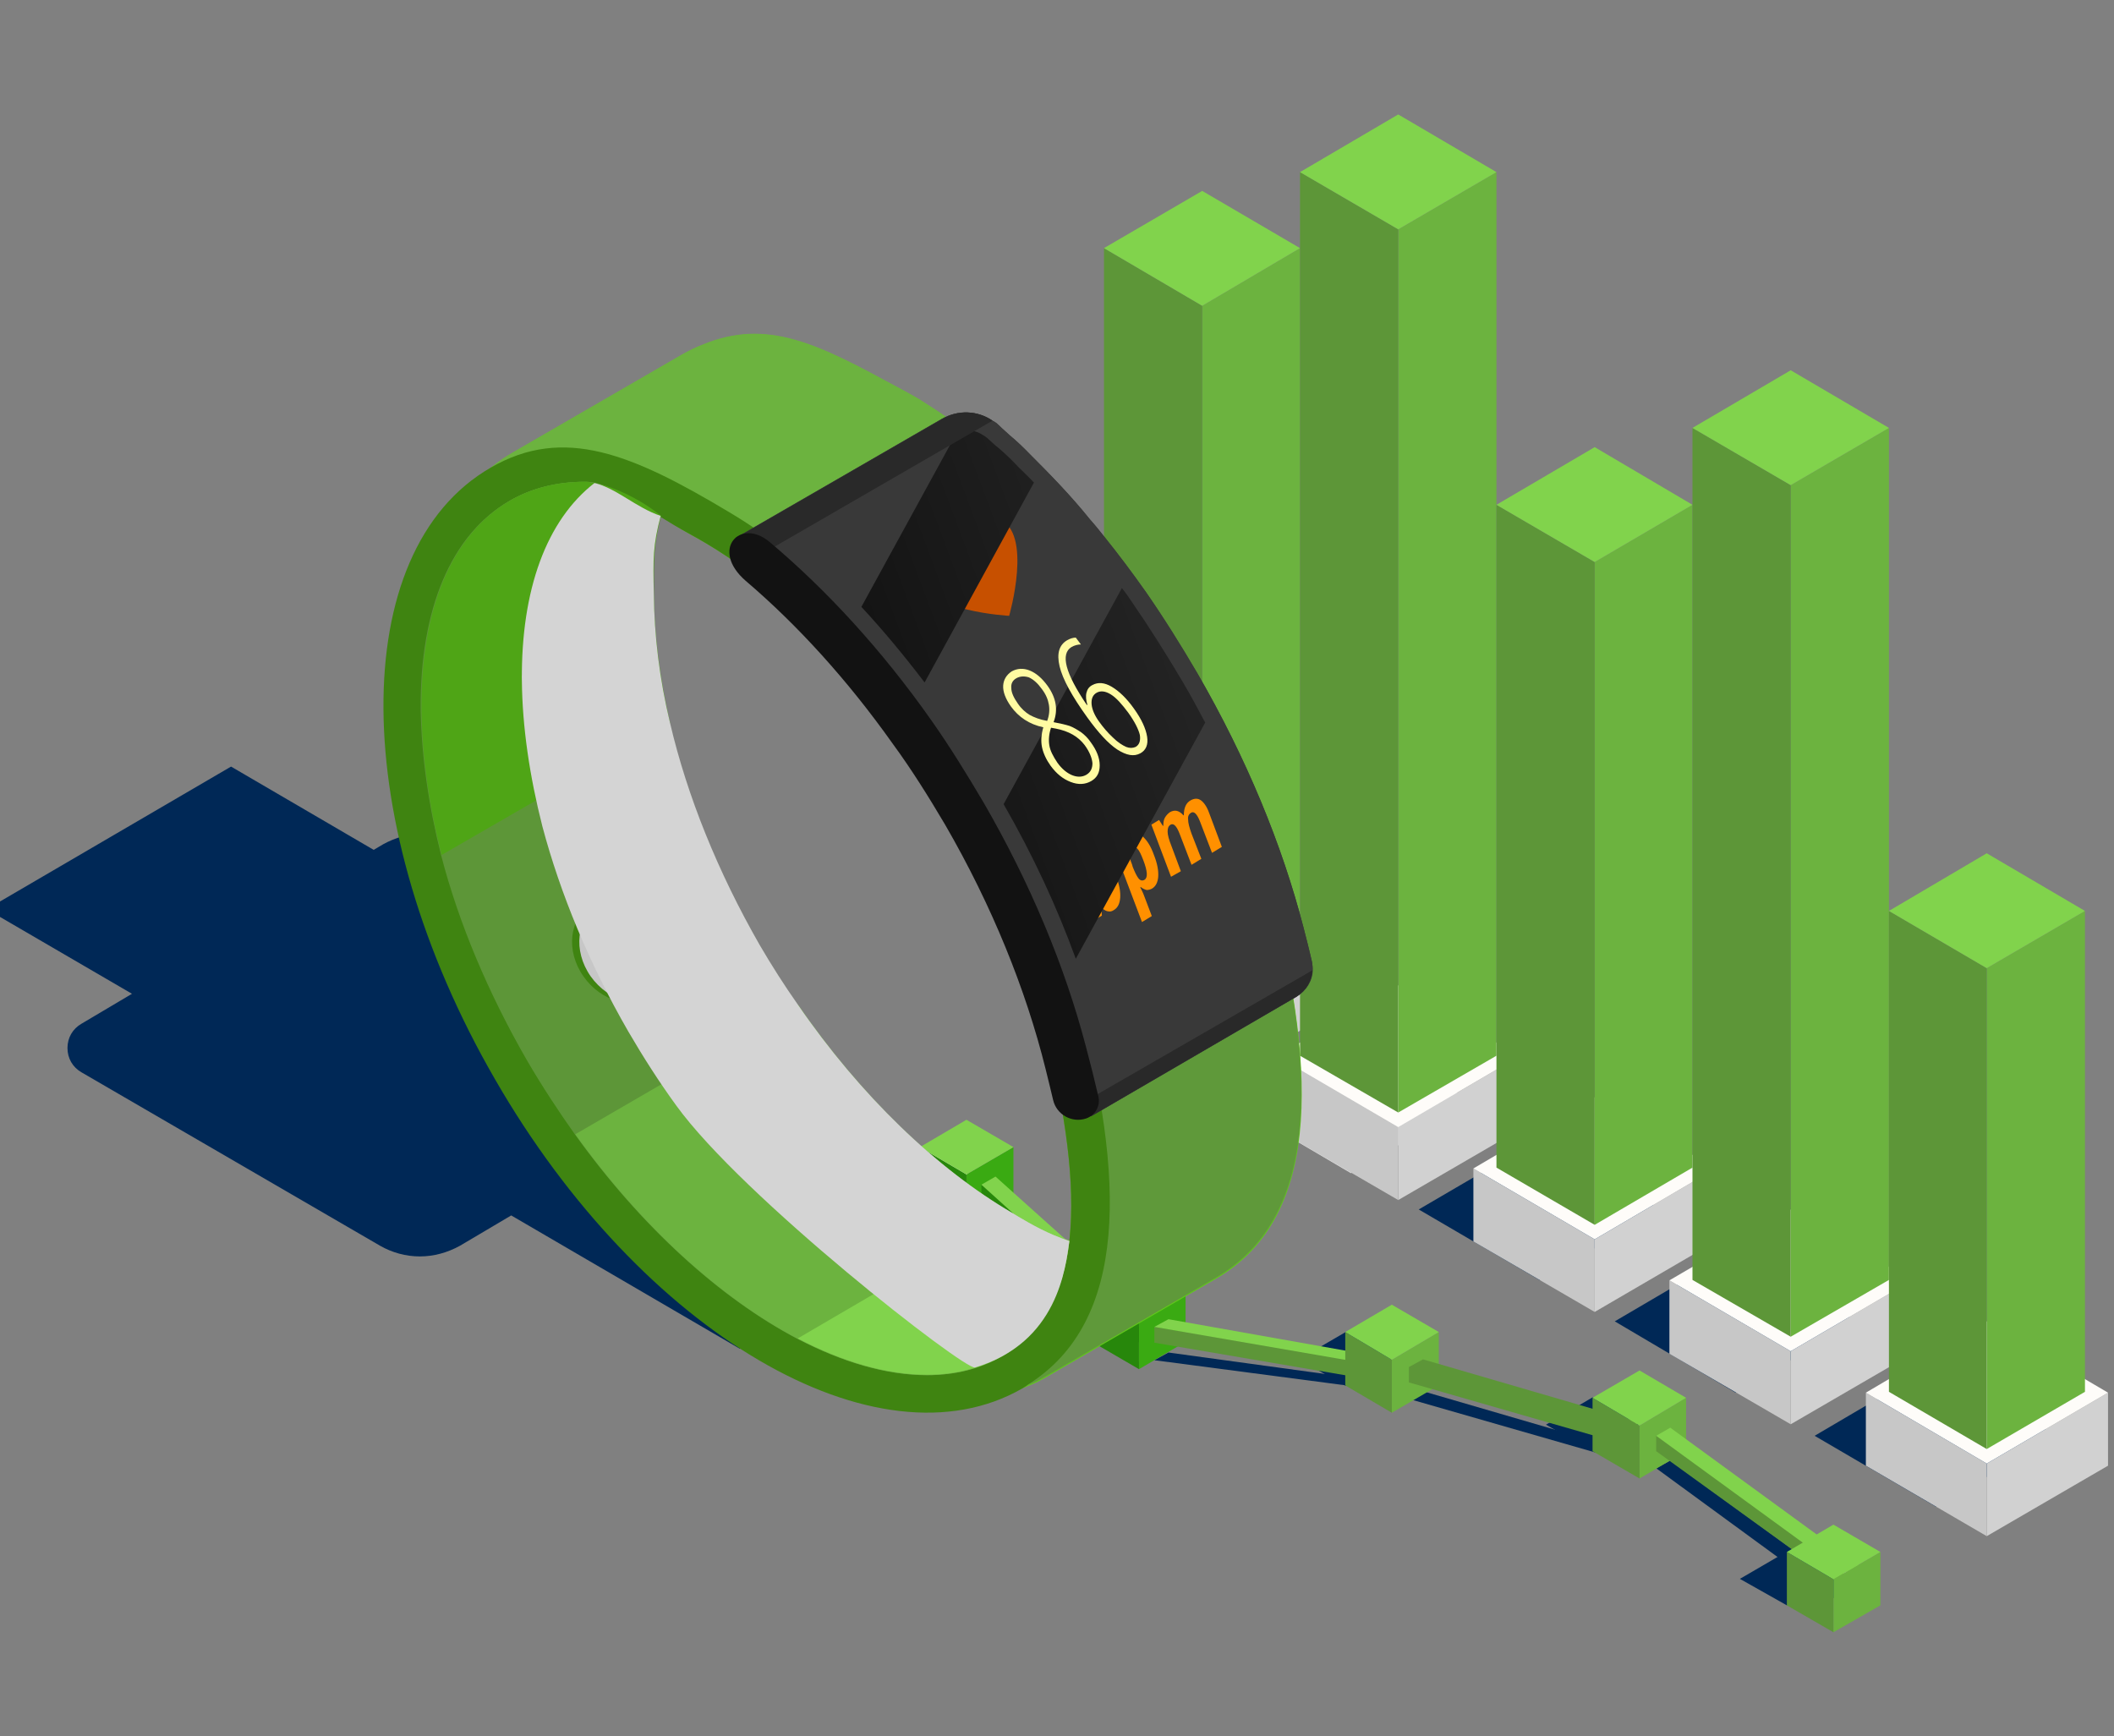 <?xml version="1.0" encoding="utf-8"?>
<!-- Generator: Adobe Illustrator 22.1.0, SVG Export Plug-In . SVG Version: 6.00 Build 0)  -->
<svg version="1.1" id="Layer_1" xmlns="http://www.w3.org/2000/svg" xmlns:xlink="http://www.w3.org/1999/xlink" x="0px" y="0px"
	 viewBox="0 0 495 406.5" style="enable-background:new 0 0 495 406.5;" xml:space="preserve">
<rect x="0" y="0" width="495" height="406.5" fill="#808080" stroke="none"/>
<style type="text/css">
	.st0{fill:#002856;}
	.st1{fill:#DEDEDE;}
	.st2{fill:#D1D1D1;}
	.st3{fill:#C7C7C7;}
	.st4{fill:#FEFCF9;}
	.st5{fill:#6CB33F;}
	.st6{fill:#5D9638;}
	.st7{fill:#81D34C;}
	.st8{fill:#3AAA12;}
	.st9{fill:#27870B;}
	.st10{fill:#AEAEAE;}
	.st11{fill:#5BEB31;}
	.st12{fill:#60C91A;}
	.st13{fill:#5F993A;}
	.st14{fill:#3F8411;}
	.st15{fill:#4FA516;}
	.st16{fill:#FFFFFF;}
	.st17{fill:#DDDDDD;}
	.st18{fill:#393939;}
	.st19{fill:#FF9000;}
	.st20{fill:#C75000;}
	.st21{fill:url(#SVGID_1_);}
	.st22{fill:url(#SVGID_2_);}
	.st23{fill:#292929;}
	.st24{fill:#121212;}
	.st25{fill:#FFFBA2;}
	.st26{fill:#D4D4D4;}
</style>
<g>
	<g>
		<polygon class="st0" points="424.9,336.2 453.3,352.8 481.7,336.2 453.3,319.5 		"/>
	</g>
	<g>
		<polygon class="st0" points="378.1,309.4 406.4,326.1 434.8,309.4 406.4,292.8 		"/>
	</g>
	<g>
		<polygon class="st0" points="332.2,283.2 360.6,299.8 388.9,283.2 360.6,266.6 		"/>
	</g>
	<g>
		<polygon class="st1" points="287.9,258 316.3,274.7 344.7,258 316.3,241.4 		"/>
	</g>
	<g>
		<g>
			<g>
				<g>
					<polygon class="st2" points="309.8,238.2 281.5,254.7 281.5,237.7 309.8,221.1 					"/>
				</g>
				<g>
					<polygon class="st3" points="253.1,238.2 281.5,254.7 281.5,237.7 253.1,221.1 					"/>
				</g>
				<g>
					<polygon class="st4" points="253.1,221.1 281.5,237.7 309.8,221.1 281.5,204.4 					"/>
				</g>
			</g>
			<g>
				<g>
					<polygon class="st5" points="304.4,220.9 281.5,234.3 281.5,71.6 304.4,58.1 					"/>
				</g>
				<g>
					<polygon class="st6" points="258.5,220.9 281.5,234.3 281.5,71.6 258.5,58.1 					"/>
				</g>
				<g>
					<polygon class="st7" points="258.5,58.1 281.5,71.6 304.4,58.1 281.5,44.7 					"/>
				</g>
			</g>
		</g>
		<g>
			<g>
				<polygon class="st2" points="355.8,264.5 327.4,281 327.4,263.9 355.8,247.3 				"/>
				<polygon class="st3" points="299,264.5 327.4,281 327.4,263.9 299,247.3 				"/>
				<polygon class="st4" points="299,247.3 327.4,263.9 355.8,247.3 327.4,230.7 				"/>
			</g>
			<g>
				<polygon class="st5" points="350.4,247.2 327.4,260.5 327.4,53.7 350.4,40.3 				"/>
				<polygon class="st6" points="304.4,247.2 327.4,260.5 327.4,53.7 304.4,40.3 				"/>
				<polygon class="st7" points="304.4,40.3 327.4,53.7 350.4,40.3 327.4,26.8 				"/>
			</g>
		</g>
		<g>
			<g>
				<polygon class="st2" points="401.7,290.7 373.4,307.2 373.4,290.2 401.7,273.6 				"/>
				<polygon class="st3" points="345,290.7 373.4,307.2 373.4,290.2 345,273.6 				"/>
				<polygon class="st4" points="345,273.6 373.4,290.2 401.7,273.6 373.4,256.9 				"/>
			</g>
			<g>
				<polygon class="st5" points="396.3,273.4 373.4,286.8 373.4,131.6 396.3,118.2 				"/>
				<polygon class="st6" points="350.4,273.4 373.4,286.8 373.4,131.6 350.4,118.2 				"/>
				<polygon class="st7" points="350.4,118.2 373.4,131.6 396.3,118.2 373.4,104.7 				"/>
			</g>
		</g>
		<g>
			<g>
				<polygon class="st2" points="447.7,317 419.3,333.5 419.3,316.4 447.7,299.8 				"/>
				<polygon class="st3" points="390.9,317 419.3,333.5 419.3,316.4 390.9,299.8 				"/>
				<polygon class="st4" points="390.9,299.8 419.3,316.4 447.7,299.8 419.3,283.2 				"/>
			</g>
			<g>
				<polygon class="st5" points="442.3,299.7 419.3,313 419.3,113.6 442.3,100.2 				"/>
				<polygon class="st6" points="396.3,299.7 419.3,313 419.3,113.6 396.3,100.2 				"/>
				<polygon class="st7" points="396.3,100.2 419.3,113.6 442.3,100.2 419.3,86.7 				"/>
			</g>
		</g>
		<g>
			<g>
				<g>
					<polygon class="st2" points="493.6,343.2 465.2,359.7 465.2,342.7 493.6,326.1 					"/>
				</g>
				<g>
					<polygon class="st3" points="436.9,343.2 465.2,359.7 465.2,342.7 436.9,326.1 					"/>
				</g>
				<g>
					<polygon class="st4" points="436.9,326.1 465.2,342.7 493.6,326.1 465.2,309.4 					"/>
				</g>
			</g>
			<g>
				<g>
					<polygon class="st5" points="488.2,325.9 465.2,339.3 465.2,226.7 488.2,213.3 					"/>
				</g>
				<g>
					<polygon class="st6" points="442.3,325.9 465.2,339.3 465.2,226.7 442.3,213.3 					"/>
				</g>
				<g>
					<polygon class="st7" points="442.3,213.3 465.2,226.7 488.2,213.3 465.2,199.8 					"/>
				</g>
			</g>
		</g>
	</g>
</g>
<g>
	<polygon class="st1" points="267,319.1 229.8,285.5 233.1,283.6 271.1,317.7 	"/>
</g>
<g>
	<polygon class="st0" points="321.3,325.2 270.3,318.5 273.6,316.7 325.4,323.8 	"/>
</g>
<g>
	<polygon class="st0" points="431.7,375.9 387.8,343.8 391.1,342 435.8,374.5 	"/>
</g>
<g>
	<polygon class="st0" points="378.4,341.5 329,327.3 332.3,325.5 382.4,340.1 	"/>
</g>
<polygon class="st1" points="266.9,308 256,314.4 245,308.2 256,301.7 "/>
<polygon class="st0" points="326,318.1 315.1,324.5 304.1,318.3 315.1,311.9 "/>
<polygon class="st0" points="383.9,333.4 372.9,339.8 362,333.6 372.9,327.2 "/>
<polygon class="st0" points="429.3,369.5 418.4,375.9 407.4,369.7 418.4,363.3 "/>
<polygon class="st1" points="226.7,275 215.8,281.3 204.8,275.1 215.8,268.7 "/>
<g>
	<polygon class="st8" points="237.3,281.1 226.3,287.4 226.3,275 237.3,268.6 	"/>
	<polygon class="st9" points="215.4,281.1 226.3,287.4 226.3,275 215.4,268.6 	"/>
	<polygon class="st7" points="215.4,268.6 226.3,275 237.3,268.6 226.3,262.2 	"/>
</g>
<g>
	<g>
		<polygon class="st9" points="267,314.6 229.8,281 229.8,277.4 235.1,278.2 266,309.7 271.1,314.2 		"/>
	</g>
	<polygon class="st10" points="267,311 267,315.5 271.1,314.2 271.1,309.6 	"/>
	<g>
		<polygon class="st7" points="267,311 229.8,277.4 233.1,275.5 271.1,309.6 		"/>
	</g>
</g>
<g>
	<polygon class="st8" points="277.6,314.2 266.7,320.6 266.7,308.2 277.6,301.8 	"/>
	<polygon class="st9" points="255.7,314.2 266.7,320.6 266.7,308.2 255.7,301.8 	"/>
	<polygon class="st11" points="255.7,301.8 266.7,308.2 277.6,301.8 266.7,295.3 	"/>
</g>
<g>
	<g>
		<polygon class="st6" points="321.3,323.1 270.3,314.4 270.3,310.7 275.6,311.6 320.3,318.2 325.4,322.7 		"/>
	</g>
	<g>
		<polygon class="st7" points="321.3,319.5 270.3,310.7 273.6,308.9 325.4,318.1 		"/>
	</g>
</g>
<g>
	<polygon class="st5" points="336.9,324.4 325.9,330.8 325.9,318.4 336.9,311.9 	"/>
	<polygon class="st6" points="315,324.4 325.9,330.8 325.9,318.4 315,311.9 	"/>
	<polygon class="st7" points="315,311.9 325.9,318.4 336.9,311.9 325.9,305.5 	"/>
</g>
<g>
	<g>
		<polygon class="st6" points="379.3,337.9 329.9,323.7 329.9,320.1 335.2,320.9 378.3,333.1 383.4,337.5 		"/>
	</g>
	<polygon class="st6" points="379.3,334.3 379.3,338.8 383.4,337.5 383.3,332.9 	"/>
	<g>
		<polygon class="st6" points="379.3,334.3 329.9,320.1 333.2,318.3 383.3,332.9 		"/>
	</g>
</g>
<g>
	<polygon class="st5" points="394.8,339.8 383.9,346.2 383.9,333.8 394.8,327.3 	"/>
	<polygon class="st6" points="372.9,339.8 383.9,346.2 383.9,333.8 372.9,327.3 	"/>
	<polygon class="st7" points="372.9,327.3 383.9,333.8 394.8,327.3 383.9,320.9 	"/>
</g>
<g>
	<g>
		<polygon class="st6" points="432.2,371.9 387.8,339.8 387.8,336.2 393.1,337 430.7,367 435.8,371.5 		"/>
	</g>
	<polygon class="st10" points="431.7,368.2 431.7,372.8 435.8,371.5 435.8,366.9 	"/>
	<g>
		<polygon class="st7" points="431.7,368.2 387.8,336.2 391.1,334.3 435.8,366.9 		"/>
	</g>
</g>
<g>
	<polygon class="st5" points="440.3,375.9 429.3,382.2 429.3,369.8 440.3,363.4 	"/>
	<polygon class="st6" points="418.4,375.9 429.3,382.2 429.3,369.8 418.4,363.4 	"/>
	<polygon class="st7" points="418.4,363.4 429.3,369.8 440.3,363.4 429.3,357 	"/>
</g>
<g>
	<g>
		<g>
			<path class="st0" d="M230.4,282.5l-54.1-31.6l2-1.2c2.1-1.2,3.3-3.3,3.3-5.7c0-2.4-1.2-4.5-3.3-5.7l-69.9-40.6
				c-2.8-1.6-6-2.5-9.3-2.5c-3.3,0-6.5,0.9-9.4,2.5l-2.2,1.3l-33.4-19.5l-57.2,33.4l34,19.8l-11.8,7c-2.1,1.2-3.3,3.3-3.3,5.7
				c0,2.4,1.2,4.5,3.3,5.7L89,291.7c2.8,1.6,6,2.5,9.3,2.5c3.3,0,6.5-0.9,9.4-2.5l12-7.1l53.5,31.2L230.4,282.5z"/>
			<g>
				<g>
					<path class="st12" d="M276.4,159.2c-3.3-5.7-6.8-11.2-10.4-16.4c-2.7-3.8-5.5-7.5-8.3-11.1c-1-1.2-2-2.3-3-3.5
						c-3.9-4.7-8-9-11.9-13c-1.3-1.3-2.8-2.7-4.2-3.9c-3-2.9-6.3-5.5-9.4-7.9c-4.5-3.6-9.1-6.8-13.6-9.6c-1.7-1-3.5-2-5.2-2.9
						c-18.8-10.3-30.8-16.4-45.9-10.1c-1.6,0.6-3.2,1.4-4.8,2.3l-39.4,22.8c-1.9,1.1-3.7,2.3-5.4,3.7c-1.1,0.8-2,1.7-3,2.6
						c-0.3,0.4-0.6,0.7-0.6,0.7c-1.1,1.1-1.5,1.6-2.2,2.3c-0.3,0.3-0.5,0.5-0.5,0.5c0,0.1-0.1,0.1-0.1,0.2c-1.1,1.4-2.2,2.9-3.1,4.4
						c-0.9,1.6-1.8,3-2.7,4.7c-1.1,2.2-2.1,4.4-2.9,6.8c-0.8,2.5-1.6,5.2-2.2,8c-0.3,1.2-0.5,2.4-0.9,3.7c-0.7,4.4-1.3,9.1-1.3,13.8
						v0.4c-0.1,1.5-0.1,3.1-0.1,4.8c0.1,3.4,0.3,7,0.5,10.7c0.1,1.4,0.4,3,0.6,4.5c0.4,4.3,1.3,8.7,2.2,13.3
						c0.5,2.3,1.1,4.8,1.7,7.2c1.2,4.5,2.4,9.1,4.1,13.7c0.6,1.9,1.3,3.5,1.9,5.3c0.5,1.3,1,2.8,1.6,4c0.5,1.6,1.2,3,1.9,4.5
						c0.9,2.2,2,4.4,3,6.6c0.5,1.4,1.3,2.8,2,4.2c0.7,1.5,1.5,3.1,2.3,4.7c1.4,2.7,3,5.5,4.5,8.2c1.6,2.7,3.2,5.4,4.8,8
						c0.9,1.4,1.9,3,2.9,4.4c2.2,3.4,4.6,6.7,7,9.9c0.9,1.3,1.9,2.5,2.9,3.7c0.8,1.3,1.8,2.2,2.7,3.4c1.3,1.5,2.5,3,3.7,4.4
						c2.7,3,5.5,6,8.2,8.8c0.6,0.4,1,1.1,1.5,1.5c28.9,28.4,61.7,41.2,85.5,31c1.4-0.5,2.9-1.3,4.3-2.1l39.5-22.9
						c24.2-13.9,24-47.3,13.3-89.1C293.4,193.7,286.3,176.3,276.4,159.2z M234.8,317.4c-5.2,3-11.1,4.5-17.7,4.5
						c-18.8,0-41-11.9-61.1-31.5c-11.9-11.7-23.1-26-32.4-42.1c-3.3-5.6-6.3-11.4-8.9-17.2c-10.2-22.1-15.8-44.7-16-65
						c0-1.3,0-2.4,0.1-3.6c0.5-21.9,7.8-37.7,20.5-45.2c5.1-3,11.1-4.5,17.7-4.5c9.9,0,13.8,6.4,24.6,12.3
						c18,9.8,36.4,26.7,51.6,48.2c3.8,5.2,7.3,10.7,10.6,16.4c9.4,16.3,16.2,33.2,20.3,49.1C253.6,276.1,255.2,305.7,234.8,317.4z"
						/>
					<path class="st13" d="M296.9,208.4l-44.7,25.8l-8.1,4.7c9.5,37.3,11,66.9-9.3,78.6c-5.2,3-11.1,4.5-17.7,4.5
						c-18.8,0-41-11.9-61.1-31.5l-2.3,1.3c0.6,0.4,1,1.1,1.5,1.5c28.9,28.4,61.7,41.2,85.5,31c1.4-0.5,2.9-1.3,4.3-2.1l39.5-22.9
						c24.2-13.9,24-47.3,13.3-89.1C297.5,209.6,297.1,209,296.9,208.4z"/>
					<path class="st5" d="M254.7,128.1c-3.9-4.7-8-9-11.9-13c-1.3-1.3-2.8-2.7-4.2-3.9c-3-2.9-6.3-5.5-9.4-7.9
						c-4.5-3.6-9.1-6.8-13.6-9.6c-1.7-1-3.5-2-5.2-2.9c-18.8-10.3-30.8-16.4-45.9-10.1c-1.6,0.6-3.2,1.4-4.8,2.3l-39.4,22.8
						c-1.9,1.1-3.7,2.3-5.4,3.7c-1.1,0.8-2,1.7-3,2.6c-0.3,0.4-0.6,0.7-0.6,0.7c-1.1,1.1-1.5,1.6-2.2,2.3c-0.3,0.3-0.5,0.5-0.5,0.5
						c0,0.1-0.1,0.1-0.1,0.2c-1.1,1.4-2.2,2.9-3.1,4.4c-0.9,1.6-1.8,3-2.7,4.7c-1.1,2.2-2.1,4.4-2.9,6.8c-0.8,2.5-1.6,5.2-2.2,8
						c-0.3,1.2-0.5,2.4-0.9,3.7c-0.8,4.3-1.3,9.1-1.3,13.8v0.4c-0.1,1.5-0.1,3.1-0.1,4.8c0.1,3.4,0.3,7,0.5,10.7
						c0.1,1.4,0.4,3,0.6,4.5c0.4,4.3,1.3,8.7,2.2,13.3c0.5,2.3,1.1,4.8,1.7,7.2c1.2,4.5,2.4,9.1,4.1,13.7c0.6,1.9,1.3,3.5,1.9,5.3
						c0.5,1.3,1,2.8,1.6,4c0.5,1.6,1.2,3,1.9,4.5c0.9,2.2,2,4.4,3,6.6l2-1.2c-10.2-22.1-15.8-44.7-16-65c0-1.3,0-2.4,0.1-3.6
						c0.5-21.9,7.8-37.7,20.5-45.2c5.1-3,11.1-4.5,17.7-4.5c9.9,0,13.8,6.4,24.6,12.3c18,9.8,36.4,26.7,51.6,48.2l7.9-4.6l44.8-26
						c-2.7-3.8-5.5-7.5-8.3-11.1C256.7,130.5,255.7,129.3,254.7,128.1z"/>
					<path class="st5" d="M164.5,80.8c-1.6,0.6-3.2,1.4-4.8,2.3l-39.4,22.8c-1.9,1.1-3.7,2.3-5.4,3.7c-1.1,0.8-2,1.7-3,2.6
						c-0.3,0.4-0.6,0.7-0.6,0.7c-1.1,1.1-1.5,1.6-2.2,2.3c-0.3,0.3-0.5,0.5-0.5,0.5c0,0.1-0.1,0.1-0.1,0.2c-1.1,1.4-2.2,2.9-3.1,4.4
						c-0.9,1.6-1.8,3-2.7,4.7c-1.1,2.2-2.1,4.4-2.9,6.8c-0.8,2.5-1.6,5.2-2.2,8c-0.3,1.2-0.5,2.4-0.9,3.7c-0.8,4.3-1.3,9.1-1.3,13.8
						v0.4c-0.1,1.5-0.1,3.1-0.1,4.8c0,0.6,0.2,1.3,0.2,2l3.4-2c0.5-21.9,7.8-37.7,20.5-45.2c5.1-3,11.1-4.5,17.7-4.5
						c9.9,0,13.8,6.4,24.6,12.3l9-5.2l44.9-26.2c-1.7-1-3.5-2-5.2-2.9C191.9,81.4,179.4,74.8,164.5,80.8z"/>
				</g>
				<path class="st14" d="M231.7,185.2c-3.3-5.7-6.8-11.3-10.5-16.5c-15.1-21.4-32.8-38.3-50.5-48.8c-22.7-13.6-38.7-20.3-55.8-10.4
					c-33.9,19.5-33.4,83.7,1,143.2c34.3,59.6,89.6,91.9,123.5,72.4c0.4-0.3,0.9-0.5,1.3-0.9c23.5-14.7,22.9-48.5,11.5-90.1
					C248,218.1,241.1,201.5,231.7,185.2z M234.8,317.4c-5.2,3-11.1,4.5-17.7,4.5c-18.8,0-41-11.9-61.1-31.5
					c-11.9-11.7-23.1-26-32.4-42.1c-3.3-5.6-6.3-11.4-8.9-17.2c-10.2-22.1-15.8-44.7-16-65c0-1.3,0-2.4,0.1-3.6
					c0.5-21.9,7.8-37.7,20.5-45.2c5.1-3,11.1-4.5,17.7-4.5c6.4,0,13.8,6.4,24.6,12.3c18,9.8,36.4,26.7,51.6,48.2
					c3.8,5.2,7.3,10.7,10.6,16.4c9.4,16.3,16.2,33.2,20.3,49.1C253.6,276.1,255.2,305.7,234.8,317.4z"/>
				<g>
					<path class="st6" d="M250.4,290.6c-2.8,10.1-5.9,19-12.3,24.5c-1,0.9-2.1,1.7-3.3,2.4c-5.2,3-11.1,4.5-17.8,4.5
						c-9.5,0-19.8-3.1-30.3-8.5c-18.1-9.5-36.7-26.4-52.1-47.9c-3.9-5.5-7.7-11.3-11.2-17.3c-9.1-15.8-16-32.2-20.1-48
						c-3-11.9-4.6-23.3-4.8-34.1c-0.2-23.7,7.2-41,20.6-48.8c5.1-3,11.1-4.5,17.8-4.5c0.8,0,1.5,0.1,2.2,0.2
						c5.1,1.2,9.8,5.8,15.5,7.7c-1.8,6.8-1.8,9.9-1.6,18.4c0.1,9.6,1.3,19.7,3.8,30.1c4,17.1,11.2,34.9,21,52
						c2.8,4.8,5.8,9.5,8.9,13.9c14.7,21.4,32.6,38.5,50.2,48.8C242.3,287.1,245.3,288.8,250.4,290.6z"/>
					<path class="st14" d="M153.6,233.4c5.2-3.3,6.1-10.9,1.9-16.9c-4.2-6-11.8-8.1-17-4.8c-5.2,3.3-6.1,10.9-1.9,16.9
						C140.7,234.5,148.3,236.7,153.6,233.4z"/>
					<path class="st15" d="M154.8,120.8c-6.8-5.5-14.7-8-17.8-8c-6.6,0-12.6,1.5-17.7,4.5c-13.4,7.8-20.8,25.1-20.6,48.8
						c0.1,10.8,1.7,22.3,4.7,34.1l53.5-30.9c-2.4-10.4-3.7-20.5-3.8-30.1C153.1,130.7,153,127.6,154.8,120.8z"/>
					<path class="st5" d="M186.9,235.3l-52.2,30.3c15.4,21.5,34,38.4,52.1,47.9c10.5,5.5,20.8,8.5,30.3,8.5c6.6,0,12.5-1.5,17.7-4.5
						c8.8-5.1,12.3-15.1,15.6-26.9c-5.1-1.8-8-3.4-13.3-6.5C219.4,273.8,201.6,256.7,186.9,235.3z"/>
					<path class="st7" d="M186.8,313.4c10.5,5.5,20.8,8.5,30.3,8.5c6.6,0,12.5-1.5,17.7-4.5c8.8-5.1,14.3-14.4,15.6-26.9
						c-5.1-1.8-8-3.4-13.3-6.5L186.8,313.4z"/>
				</g>
			</g>
			<path class="st14" d="M186.9,275.7c-0.8,1-1.9,1.7-3.1,2.2c-3.1,1.2-6,0.3-6.6-2.2c0-0.1-0.1-0.3,0-0.4c-0.4-2.3,1.6-5.1,4.5-6.2
				c3.1-1.2,6-0.3,6.6,2.2C188.7,272.7,188.1,274.4,186.9,275.7z"/>
			<path class="st14" d="M215.5,291.7c0,1.2-0.5,2.5-1.5,3.4c-1,1.1-2.5,1.9-4.2,2.2c-3,0.5-5.6-0.7-6-2.9c0-0.2-0.1-0.4-0.1-0.5
				c-0.1-2.5,2.5-5,5.7-5.6C212.7,287.6,215.4,289.2,215.5,291.7z"/>
			<path class="st14" d="M167.6,252.9c-0.8,0.9-1.8,1.7-3.1,2.2c-3.1,1.2-6,0.3-6.6-2.2c0-0.1,0-0.3,0-0.4c0,0,0,0,0,0
				c-0.3-2.3,1.6-5,4.5-6.2c3.1-1.2,6-0.3,6.6,2.2C169.3,250,168.7,251.6,167.6,252.9z"/>
			<path class="st14" d="M152.1,220.8c-0.6-2.4-3.6-3.4-6.6-2.2c-3.1,1.2-5.1,4.2-4.5,6.6c0.6,2.4,3.6,3.4,6.6,2.2
				C150.7,226.2,152.7,223.2,152.1,220.8z"/>
			<path class="st14" d="M139.2,188.5c0.6,2.4-1.4,5.4-4.4,6.6c-3,1.2-5.9,0.3-6.5-2c0,0-0.1-0.1-0.1-0.2c-0.6-2.4,1.4-5.4,4.5-6.6
				c1.1-0.4,2.1-0.6,3.1-0.5C137.4,186,138.8,187,139.2,188.5z"/>
			<path class="st14" d="M133.5,155c0.6,2.4-1.4,5.4-4.5,6.6c-3,1.2-5.9,0.3-6.5-2c0,0-0.1-0.1-0.1-0.2c-0.6-2.4,1.4-5.4,4.5-6.6
				c1.1-0.4,2.2-0.6,3.1-0.5C131.8,152.5,133.2,153.5,133.5,155z"/>
			<path class="st1" d="M186.9,275.7c-0.8,1-1.9,1.7-3.1,2.2c-3.1,1.2-6,0.3-6.6-2.2c0-0.1-0.1-0.3,0-0.4c0.7-0.9,1.8-1.7,3.1-2.2
				c3.1-1.2,6-0.3,6.6,2.2C186.9,275.5,186.9,275.6,186.9,275.7z"/>
			<path class="st1" d="M214,295.1c-1,1.1-2.5,1.9-4.2,2.2c-3,0.5-5.6-0.7-6-2.9c1-1.1,2.5-1.9,4.2-2.2
				C211,291.7,213.6,293,214,295.1z"/>
			<path class="st1" d="M167.6,252.9c-0.8,0.9-1.8,1.7-3.1,2.2c-3.1,1.2-6,0.3-6.6-2.2c0-0.1,0-0.3,0-0.4c0,0,0,0,0,0
				c0.8-0.9,1.9-1.6,3.1-2.2c3.1-1.2,6-0.3,6.6,2.2C167.6,252.7,167.6,252.8,167.6,252.9z"/>
			<path class="st16" d="M135.7,186.1c0.6,2.4-1.4,5.4-4.4,6.6c-1.1,0.4-2.2,0.6-3.1,0.5c0,0-0.1-0.1-0.1-0.2
				c-0.6-2.4,1.4-5.4,4.5-6.6c1.1-0.4,2.1-0.6,3.1-0.5C135.7,185.9,135.7,186,135.7,186.1z"/>
			<path class="st16" d="M130.1,152.6c0.6,2.4-1.4,5.4-4.5,6.6c-1.1,0.4-2.2,0.6-3.1,0.5c0,0-0.1-0.1-0.1-0.2
				c-0.6-2.4,1.4-5.4,4.5-6.6c1.1-0.4,2.2-0.6,3.1-0.5C130.1,152.4,130.1,152.5,130.1,152.6z"/>
			<path class="st3" d="M155.3,233.4c5.2-3.3,6.1-10.9,1.9-16.9c-4.2-6-11.8-8.1-17-4.8c-5.2,3.3-6.1,10.9-1.9,16.9
				C142.5,234.5,150.1,236.7,155.3,233.4z"/>
			<path class="st17" d="M155.1,229.4c3.9-2.5,4.6-8.1,1.4-12.6c-3.1-4.5-8.8-6.1-12.7-3.6c-3.9,2.5-4.6,8.1-1.4,12.6
				C145.5,230.3,151.2,231.9,155.1,229.4z"/>
		</g>
		<path class="st18" d="M307.3,227.2c-0.1,2.5-1.5,4.8-3.8,6.2l-48.1,28c0,0-1.1-1.2-2.4-2.9c-2-2.5-4.6-6.2-5.4-9.5
			c-4.7-18.5-10.3-38.5-21.3-57.5c-3.9-6.6-10.5-17.3-14.8-23.3c-10.2-14.4-22.1-27.6-34.1-38c-1.7-1.5-3.4-3-5.1-4.3l48.2-27.8
			c3.8-2.2,8.3-2,11.9,0.4c0.5,0.3,1,0.6,1.4,1c1,1,2,1.8,2.6,2.4c1.7,1.4,3.4,3,4.9,4.6c4.6,4.6,9.4,9.5,13.9,15.1
			c1.2,1.3,2.3,2.7,3.4,4.1c3.3,4.1,6.6,8.5,9.7,12.9c4.2,6,8.2,12.4,12.1,19.1c11.5,19.9,19.8,40.1,24.8,59.4
			c0.7,2.7,1.4,5.5,2,8.1C307.3,225.8,307.4,226.5,307.3,227.2z"/>
		<path class="st18" d="M307.2,225.2c-0.6-2.7-1.3-5.4-2-8.1c-5-19.3-13.3-39.5-24.8-59.4c-3.9-6.6-7.9-13-12.1-19.1
			c-3.1-4.4-6.4-8.8-9.7-12.9c-1.1-1.4-2.3-2.8-3.4-4.1c-4.5-5.6-9.3-10.5-13.9-15.1c-1.6-1.6-3.2-3.2-4.9-4.6
			c-0.6-0.6-1.6-1.4-2.6-2.4c-0.4-0.4-0.9-0.8-1.4-1c-3.5-2.4-8.1-2.6-11.9-0.4l-47,27.2c1.8-0.7,4.2-0.3,6.7,1.7
			c13.4,11.2,26.3,25.4,37.9,41.8c4.3,6.1,8.3,12.5,12.2,19.2c11,19,19,38.3,23.9,56.9c1.1,4.1,2.1,8.1,3.1,12
			c0.4,1.8-0.4,3.5-1.8,4.5c0,0,0,0,0,0l48.1-28c2.3-1.4,3.7-3.7,3.8-6.2C307.4,226.5,307.3,225.8,307.2,225.2z"/>
		<g>
			<path class="st19" d="M256.1,200.5c0.9-0.5,1.8-0.4,2.7,0.4c0.9,0.8,1.8,2.2,2.5,4.2c0.8,2,1.1,3.7,1,5.1
				c-0.1,1.4-0.6,2.4-1.5,2.9c-0.4,0.3-0.9,0.4-1.3,0.3c-0.4,0-0.9-0.3-1.4-0.7l-0.2,0.1l0.1,1.6l-1.7,1l-6.5-17.1l2.3-1.3l1.5,4
				c0.1,0.2,0.1,0.3,0.2,0.5c0.1,0.2,0.3,0.8,0.6,2l0.1-0.1c0-0.8,0.2-1.5,0.4-2C255.3,201.1,255.7,200.8,256.1,200.5z M256.2,203.5
				c-0.4,0.3-0.7,0.7-0.7,1.3c0,0.6,0.2,1.6,0.7,2.9l0.1,0.3c0.5,1.4,1,2.4,1.4,2.8c0.4,0.5,0.9,0.6,1.3,0.3c0.8-0.5,0.8-2-0.2-4.6
				C258,204,257.1,203,256.2,203.5z"/>
			<path class="st19" d="M269.7,208.1c-0.4,0.2-0.8,0.3-1.2,0.3c-0.4-0.1-0.9-0.3-1.4-0.7l-0.1,0.1c0.5,0.9,0.7,1.5,0.8,1.7l1.9,5
				l-2.3,1.4l-6.7-17.7l1.8-1l1,1.4l0.1-0.1c0-1.5,0.5-2.5,1.4-3c0.9-0.5,1.8-0.4,2.7,0.5c0.9,0.8,1.8,2.2,2.5,4.2
				c0.8,2,1.1,3.7,1,5.1C271.1,206.6,270.6,207.6,269.7,208.1z M265.1,198.3c-0.5,0.3-0.7,0.7-0.7,1.4c0,0.7,0.2,1.6,0.7,2.8
				l0.1,0.4c0.5,1.3,1,2.3,1.4,2.8c0.4,0.5,0.9,0.6,1.4,0.3c0.8-0.5,0.7-2-0.3-4.6c-0.5-1.3-0.9-2.2-1.4-2.7
				S265.5,198.1,265.1,198.3z"/>
			<path class="st19" d="M283.8,199.7l-2.8-7.3c-0.7-1.8-1.4-2.5-2.1-2.1c-0.5,0.3-0.8,0.8-0.7,1.6c0,0.8,0.3,1.9,0.8,3.3l2.3,5.9
				l-2.3,1.4l-2.8-7.3c-0.7-1.8-1.4-2.5-2.1-2.1c-0.5,0.3-0.7,0.8-0.7,1.6c0,0.8,0.3,1.9,0.9,3.4l2.2,5.9l-2.3,1.3l-4.6-12.2
				l1.8-1.1l0.9,1.4l0.1-0.1c0-0.8,0.1-1.4,0.4-1.9c0.3-0.5,0.7-0.9,1.1-1.2c1.2-0.7,2.2-0.4,3.2,0.7l0.1,0c0-1.7,0.5-2.9,1.6-3.5
				c0.9-0.5,1.7-0.5,2.4,0c0.7,0.5,1.4,1.5,1.9,2.9l3,8L283.8,199.7z"/>
		</g>
		<path class="st20" d="M224.4,127.2c0,0,0.4-9,9.4-5.7c8.2,3,2.5,22.7,2.5,22.7s-19.2-1-21.4-8.8C212.7,127.6,219,125,224.4,127.2z
			"/>
		<linearGradient id="SVGID_1_" gradientUnits="userSpaceOnUse" x1="447.461" y1="45.689" x2="120.44" y2="167.51">
			<stop  offset="0" style="stop-color:#525252"/>
			<stop  offset="1" style="stop-color:#000000"/>
		</linearGradient>
		<path class="st21" d="M242.1,113l-25.6,46.8c-4.8-6.3-9.7-12.2-14.8-17.7l22.5-41.1c0.6-0.2,1.3-0.3,2-0.3c1.4,0,2.8,0.4,4,1.2
			c0.4,0.2,0.6,0.4,1,0.7l1.1,1c0.5,0.5,1,0.9,1.4,1.2c1.9,1.6,3.4,3.1,4.8,4.6C239.6,110.5,240.9,111.7,242.1,113z"/>
		<linearGradient id="SVGID_2_" gradientUnits="userSpaceOnUse" x1="468.581" y1="102.384" x2="141.56" y2="224.206">
			<stop  offset="0" style="stop-color:#525252"/>
			<stop  offset="1" style="stop-color:#000000"/>
		</linearGradient>
		<path class="st22" d="M282.2,169.2l-30.3,55.3c-4.4-12.1-10-24.2-16.9-36.2l27.7-50.6c0.8,1,1.6,2.1,2.3,3.2
			c4,5.8,8,12.1,11.9,18.7C278.8,162.8,280.5,166,282.2,169.2z"/>
		<path class="st23" d="M232.4,98.5l-55,31.8c-1.7-1.5-3.4-3-5.1-4.3l48.2-27.8C224.3,95.9,228.9,96.1,232.4,98.5z"/>
		<path class="st23" d="M307.3,227.2c-0.1,2.5-1.5,4.8-3.8,6.2l-48.1,28c0,0-1.1-1.2-2.4-2.9L307.3,227.2z"/>
		<path class="st24" d="M254.2,244.8c-4.9-18.6-12.9-37.9-23.9-56.9c-3.9-6.6-7.9-13.1-12.2-19.2c-11.6-16.5-24.6-30.6-37.9-41.8
			c-6.9-5.8-14,1.8-5.6,9.1c12.2,10.4,23.9,23.3,34.4,38.1c4.4,6,8.4,12.4,12.3,19c11,19,18.9,38.6,23.5,57.1
			c0.7,2.9,1.3,5.2,1.8,7.4c0.8,3.4,4.4,5.4,7.7,4.3l0,0c2.1-0.7,3.4-2.9,2.9-5.1C256.3,252.9,255.3,248.9,254.2,244.8z"/>
		<g>
			<path class="st25" d="M236.9,157.2c1.3-0.7,2.7-0.8,4.2-0.2c1.5,0.6,2.9,1.8,4.2,3.6c2,2.8,2.5,5.6,1.4,8.5
				c1.6,0.3,2.9,0.6,3.8,0.9c1,0.4,1.8,0.9,2.7,1.5c0.8,0.6,1.6,1.4,2.2,2.3c1.4,1.9,2.1,3.7,2.1,5.4c0,1.7-0.6,2.9-2,3.7
				c-1.4,0.8-3,0.9-4.8,0.2c-1.8-0.7-3.3-1.9-4.7-3.8c-1-1.4-1.7-2.9-2-4.3c-0.3-1.4-0.2-3,0.3-4.7c-3.3-0.7-5.8-2.4-7.6-4.9
				c-1.2-1.7-1.9-3.4-1.8-4.9C235,159.1,235.7,158,236.9,157.2z M238,158.8c-0.9,0.5-1.3,1.3-1.2,2.3c0,1.1,0.6,2.3,1.5,3.6
				c0.8,1.2,1.8,2.1,2.8,2.7c1.1,0.6,2.4,1.1,4.1,1.4c0.5-1.3,0.6-2.6,0.4-3.8c-0.2-1.2-0.7-2.4-1.6-3.6c-1-1.4-2-2.3-3.1-2.8
				C239.9,158.3,238.9,158.3,238,158.8z M247.6,178.6c1,1.4,2.2,2.4,3.4,2.9c1.2,0.5,2.4,0.5,3.4-0.1c1-0.6,1.4-1.5,1.4-2.7
				c-0.1-1.2-0.7-2.7-1.8-4.2c-1.5-2-3.7-3.3-6.8-3.9l-1.1-0.2c-0.5,1.5-0.6,2.9-0.4,4.1C245.9,175.8,246.6,177.1,247.6,178.6z"/>
			<path class="st25" d="M254.6,168c-3.6-5-5.8-9-6.5-12c-0.7-3-0.1-5,1.8-6.1c0.7-0.4,1.4-0.6,2-0.6l1.2,1.6
				c-0.7,0-1.5,0.2-2.2,0.6c-1.3,0.8-1.7,2.3-1.1,4.6c0.6,2.3,2.2,5.3,4.7,9l0.1-0.1c-0.3-1-0.4-2-0.2-2.8c0.2-0.8,0.6-1.4,1.4-1.8
				c1.3-0.7,2.8-0.6,4.5,0.4c1.7,1,3.5,2.7,5.2,5.1c1.8,2.5,2.8,4.7,3.1,6.6c0.3,1.9-0.3,3.2-1.6,3.9c-1.5,0.8-3.2,0.5-5.4-0.9
				C259.5,174.1,257.2,171.6,254.6,168z M265.9,174.9c0.9-0.5,1.2-1.5,1-2.8c-0.3-1.3-1.2-3.1-2.7-5.2c-1.5-2-2.8-3.5-4.1-4.3
				c-1.3-0.8-2.4-0.9-3.3-0.4c-0.9,0.5-1.3,1.4-1.2,2.7c0.1,1.2,0.7,2.6,1.7,4c1,1.4,2.1,2.7,3.3,3.8c1.1,1.1,2.2,1.8,3.1,2.2
				C264.5,175.2,265.2,175.2,265.9,174.9z"/>
		</g>
	</g>
	<path class="st26" d="M250.4,290.6c-0.9,6.3-2.7,23.8-22.1,29.6c-2.4,0.7-54.5-39.9-70-61.4c-4-5.5-7.7-11.3-11.2-17.3
		c-9.1-15.8-15.9-32.2-20.1-48c-3-11.8-4.7-23.3-4.8-34.1c-0.2-21.4,5.8-37.6,17-46.3c5.1,1.2,9.8,5.8,15.5,7.7
		c-1.8,6.8-1.8,9.9-1.6,18.4c0.1,9.6,1.3,19.7,3.8,30.1c4,17.1,11.2,34.9,21,52c2.8,4.8,5.8,9.5,8.9,13.9
		c14.7,21.4,32.6,38.5,50.2,48.8C242.3,287.2,245.3,288.8,250.4,290.6z"/>
</g>
</svg>
